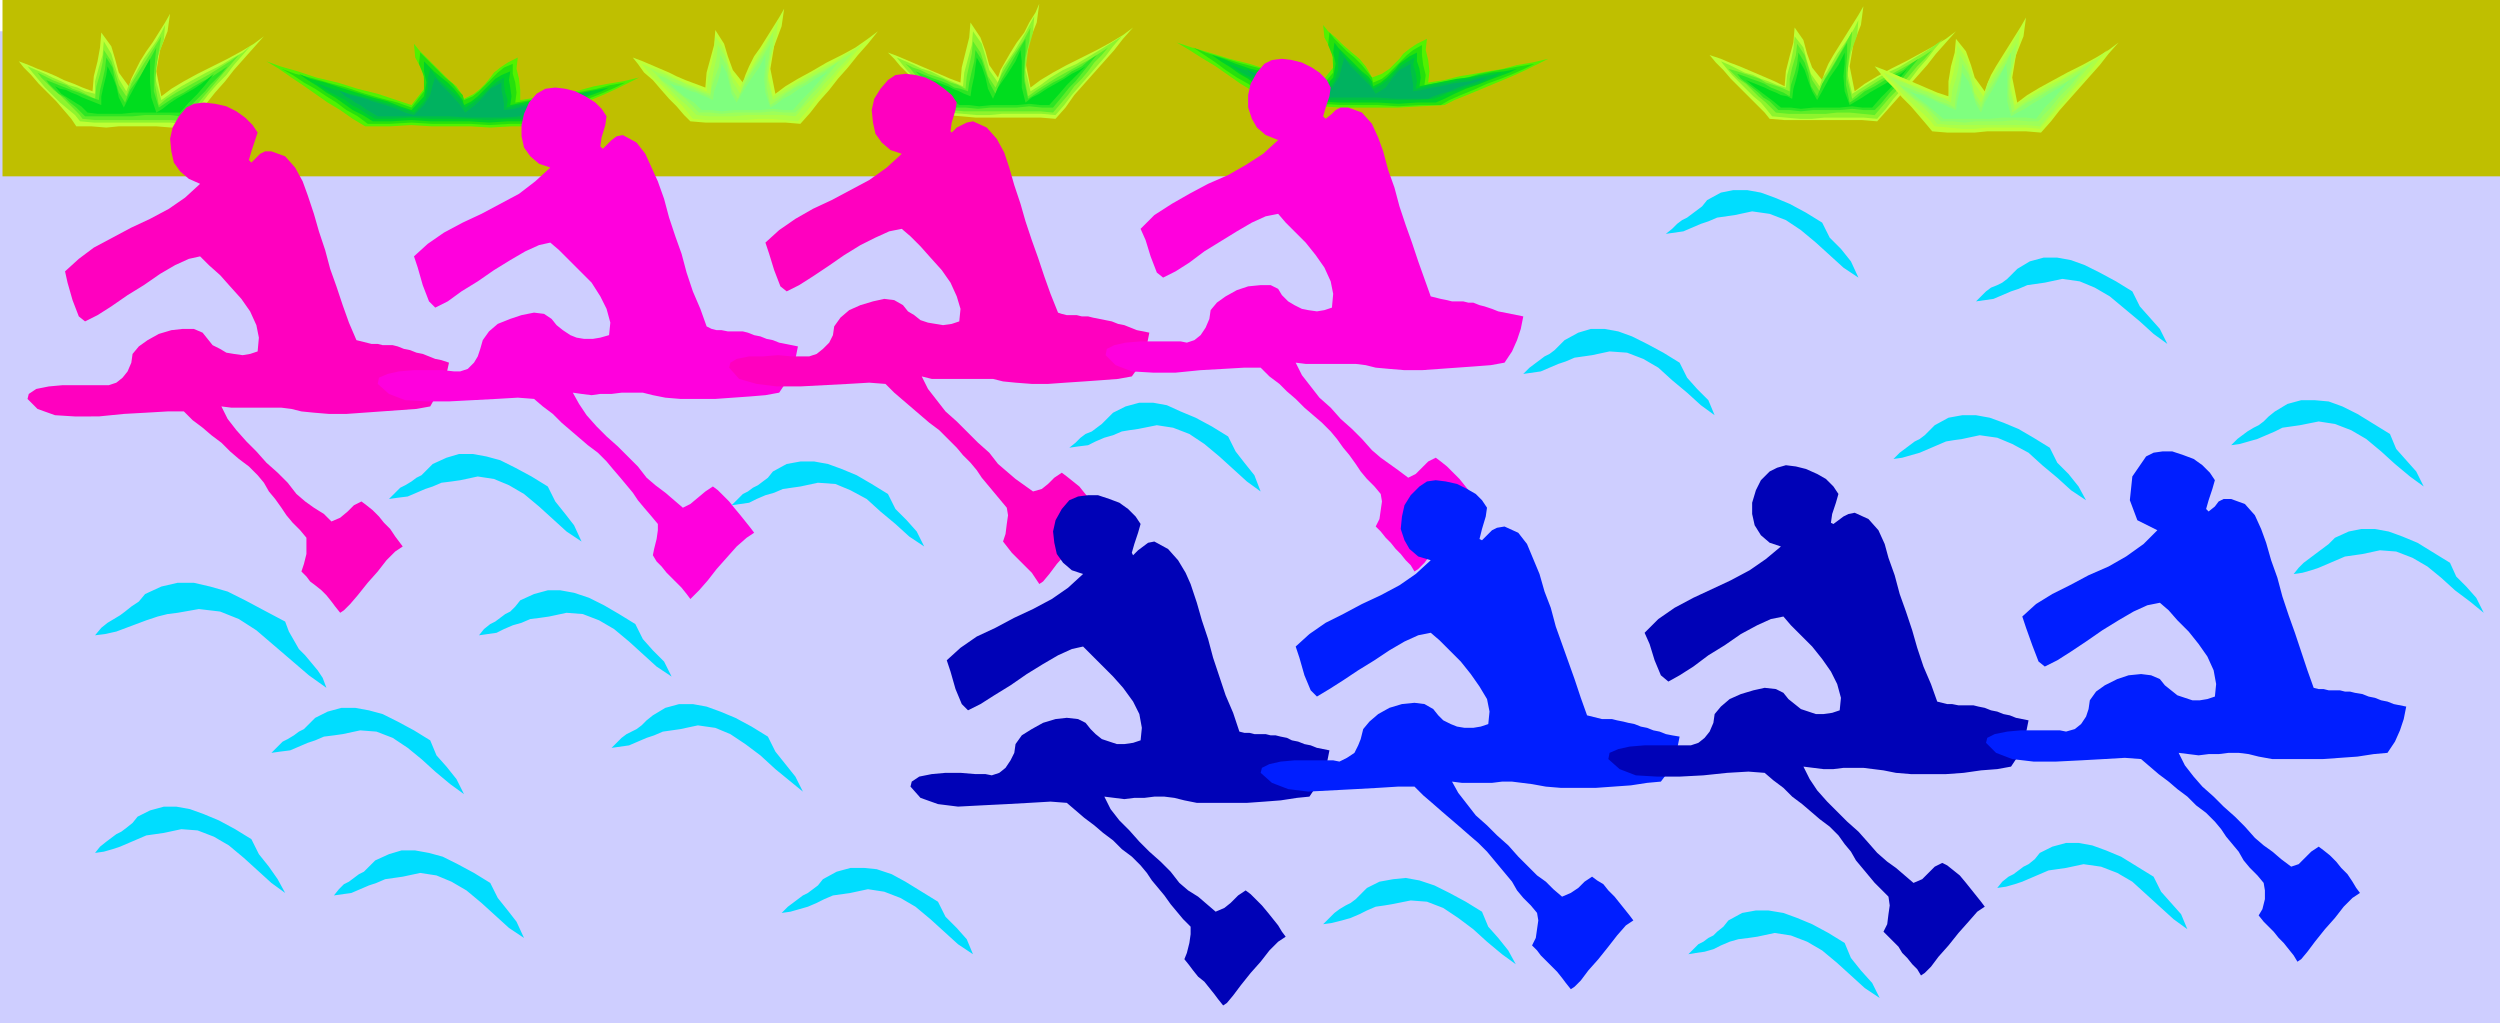 <svg xmlns="http://www.w3.org/2000/svg" fill-rule="evenodd" height="78.528" preserveAspectRatio="none" stroke-linecap="round" viewBox="0 0 1999 818" width="1.999in"><style>.pen1{stroke:none}.brush4{fill:#51f200}.brush5{fill:#26e00c}.brush6{fill:#00d128}.brush7{fill:#00c144}.brush8{fill:#00b260}.brush9{fill:#bfff35}.brush10{fill:#8ef42d}.brush11{fill:#5eed28}.brush12{fill:#2de523}.brush13{fill:#00dd1e}.brush14{fill:#adff47}.brush15{fill:#9eff59}.brush16{fill:#8eff6b}.brush17{fill:#7fff7f}.brush18{fill:#ff00bf}.brush19{fill:#f0d}.brush20{fill:#0002b7}.brush21{fill:#001eff}</style><path class="pen1" style="fill:#ceceff" d="M0 25h1999v793H0V25z"/><path class="pen1" style="fill:#bfbf00" d="M2 0h1997v141H2V0z"/><path class="pen1 brush4" d="m292 101-10-6-10-7-10-6-10-7-10-7-9-6-10-7-10-6 11 4 14 4 15 5 17 4 16 5 16 4 15 5 12 4 11-14-2-13-6-11-1-11 4 5 6 6 6 6 6 6 6 6 6 5 4 6 2 4 8-4 5-4 4-4 4-5 3-4 5-4 6-4 8-4-1 9 2 8 1 9v8l13-2 12-2 12-2 11-2 11-3 11-2 12-2 13-3-8 4-10 5-11 5-12 5-12 6-11 5-10 5-8 4h-20l-17 1-16-1h-31l-16-1-17 1h-20z"/><path class="pen1 brush5" d="m294 99-8-6-9-5-8-6-8-5-9-6-9-5-9-6-9-5 11 4 12 3 14 4 15 4 15 5 14 4 12 3 11 4 10-13V61l-4-10 1-9 4 4 5 5 5 5 6 6 6 5 4 5 4 4 1 4 7-3 5-4 4-4 4-4 3-3 4-4 5-4 7-3v8l2 7 1 8-1 8 12-2 11-2 11-1 10-2 10-2 11-2 11-3 12-2-8 4-9 4-10 4-11 4-11 5-10 4-9 4-7 4h-17l-17 1-15-1h-31l-16-1-17 1h-18z"/><path class="pen1 brush6" d="m298 97-8-5-8-4-7-5-7-5-7-4-7-5-8-5-7-5 9 4 12 3 12 4 13 4 13 4 12 3 10 4 9 3 10-11 2-11-2-9v-8l4 4 4 4 6 5 5 4 5 5 4 5 3 4 1 4 6-3 5-4 4-4 3-3 4-4 3-3 5-3 7-3-1 7 1 6 1 7-1 7 10-2 10-2 10-1 9-2 10-2 9-1 10-2 11-2-6 3-8 3-9 3-10 4-9 3-9 4-8 4-7 3h-15l-15 1-16-1h-31l-15-1-16 1h-15z"/><path class="pen1 brush7" d="m300 95-7-4-6-4-6-3-5-4-6-3-6-3-6-4-6-4 8 3 9 3 11 3 12 3 11 3 11 3 9 3 8 3 9-10 2-9v-9l2-7 6 8 9 8 9 8 4 7 5-3 4-3 4-3 3-3 3-3 3-3 4-3 5-3v6l1 6 2 6-1 6 9-2 9-1 8-2 9-2 8-1 9-2 8-1 9-2-5 3-6 2-8 3-8 3-8 3-7 3-7 2-6 3h-14l-15 1-15-1h-31l-15-1-15 1h-14z"/><path class="pen1 brush8" d="m302 93-5-3-5-3-4-3-4-2-4-3-4-2-4-4-5-3 6 3 7 3 9 2 9 3 10 3 9 3 7 3 7 2 8-8 5-8 2-8 2-6 5 6 8 8 7 8 4 6 8-6 6-6 6-7 9-5v6l1 5 1 6v5l8-1 7-2 8-1 7-2 8-1 7-2 8-1 7-1-5 2-6 2-6 2-7 2-7 2-6 2-6 2-4 2-12 1h-30l-15-1h-57z"/><path class="pen1 brush4" d="m1022 86-10-6-10-7-10-6-10-7-10-7-10-6-11-7-10-6 12 4 14 4 16 5 16 4 16 5 15 4 13 5 11 4 12-15-1-13-6-11-1-10 4 5 6 5 6 6 7 6 6 5 5 6 3 5 2 4 8-3 6-4 4-4 4-4 3-4 5-4 6-4 8-4-1 9 2 8 1 9-1 9 13-2 12-3 12-2 11-2 12-2 11-3 12-2 13-3-8 4-10 5-11 5-12 5-12 5-12 5-10 4-8 4-19 1-18 1h-46l-15-1-17 1h-18z"/><path class="pen1 brush5" d="m1024 84-9-6-9-5-8-6-9-5-9-6-8-6-9-6-9-6 10 4 13 4 13 4 15 4 15 4 13 4 13 4 10 4 10-12V46l-4-10 1-10 4 5 5 5 5 5 6 5 6 6 4 5 4 5 1 4 7-3 5-4 4-4 4-4 3-3 4-4 5-4 7-4v8l1 8 2 8-1 8 12-2 11-2 11-2 10-3 10-2 11-2 11-2 12-2-8 4-9 4-10 4-11 4-11 5-10 4-9 4-7 4h-17l-17 1-16-1h-30l-16-1-16 1h-16z"/><path class="pen1 brush6" d="m1026 82-7-5-8-4-7-5-6-5-7-4-7-5-8-5-7-5 9 3 10 4 12 4 13 3 12 4 12 4 10 4 9 3 10-11 2-11-2-9 1-8 3 4 4 4 5 5 5 5 5 5 5 4 3 4 1 4 6-3 5-4 4-4 3-3 3-4 4-3 4-3 6-3v7l2 6 1 7-1 7 10-2 10-2 10-2 9-1 9-2 10-2 10-1 10-2-6 3-8 3-8 3-10 4-9 3-9 4-8 4-7 3h-15l-15 1-16-1h-31l-15-1-15 1h-15z"/><path class="pen1 brush7" d="m1028 80-6-4-6-4-5-3-6-4-5-3-6-3-6-4-6-4 8 3 9 3 10 3 11 3 11 3 10 3 9 3 8 3 9-10 3-9v-9l1-7 6 8 9 8 8 8 4 7 6-3 4-3 4-3 3-4 3-3 3-3 5-3 5-3-1 6 2 6 1 7-1 6 9-2 9-2 9-1 8-2 9-1 8-2 8-1 9-2-5 3-7 3-7 3-8 2-8 3-8 2-6 3-6 2-14 1h-104z"/><path class="pen1 brush8" d="m1030 79-5-3-5-3-4-3-4-3-3-2-4-3-4-3-5-4 6 3 7 3 8 2 9 3 9 3 9 3 8 3 6 2 8-8 5-8 2-8 2-7 5 7 8 8 8 8 4 6 8-5 5-7 6-7 9-5v5l1 6 1 6v5l7-1 8-2 7-1 8-2 7-1 8-1 7-2 7-1-4 2-6 2-7 2-6 2-7 3-7 2-6 2-4 2h-26l-15-1h-59l-12 1z"/><path class="pen1 brush9" d="m1501 97 8-9 8-9 8-9 8-9 8-9 7-9 8-9 8-9-8 6-10 6-11 6-11 6-12 6-11 6-10 6-8 6-4-20 3-18 6-15 2-15-4 7-5 8-5 8-5 8-5 8-4 7-3 7-2 6-8-10-4-11-3-11-7-10-1 12-3 11-3 12-1 12-8-4-7-3-7-3-7-3-7-3-8-3-7-3-9-3 5 6 6 6 6 7 7 7 7 7 7 7 6 6 4 5 12 1h62l12 1z"/><path class="pen1 brush10" d="m1501 95 7-8 6-8 7-8 7-8 6-8 7-8 6-8 7-8-8 6-8 5-10 6-10 6-11 5-10 6-8 5-8 5-4-17 3-16 5-14 1-12-3 6-4 7-5 7-5 7-4 7-4 7-4 6-2 6-7-10-3-10-3-11-7-9-1 10-2 10-3 11-1 10-7-2-7-3-6-2-6-3-7-2-6-3-6-3-7-3 4 5 5 6 5 5 6 6 6 6 6 5 5 6 4 5 11 1 11 1h10l10-1h31l11 1z"/><path class="pen1 brush11" d="m1499 92 6-7 6-7 6-6 5-6 6-7 5-6 6-6 6-7-6 4-8 5-9 5-9 5-10 5-8 5-8 5-6 5-4-16 1-14 2-13 1-11-6 11-8 14-8 13-4 10-6-9-3-10-3-10-6-9-1 9-3 10-2 9v10l-7-3-6-2-6-2-5-3-6-2-6-2-6-2-7-2 4 4 4 4 6 4 5 5 5 5 6 5 4 4 4 4 10 1h30l9-1h10l10 1 10 1z"/><path class="pen1 brush12" d="m1499 88 5-5 4-5 4-5 5-5 4-5 4-5 4-5 5-6-6 4-6 5-8 4-7 4-8 5-8 4-6 5-6 4-3-14V55l1-11V34l-6 10-7 12-7 11-4 10-5-8-2-10-3-9-5-8-1 9-2 8-3 9-1 9-5-3-5-2-5-2-5-3-5-2-6-2-5-2-6-2 3 4 4 3 5 4 5 4 4 4 5 3 4 4 3 3h9l9 1 10-1h21l10-1 9 1h9z"/><path class="pen1 brush13" d="m1497 86 7-8 7-7 7-7 7-9-5 4-5 3-6 4-7 4-7 4-6 4-5 3-5 3-4-11-1-12 1-10v-9l-5 10-7 10-6 11-4 7-4-7-3-8-3-9-4-7-1 7-2 8-2 7-1 8-4-2-5-1-4-2-5-2-4-2-5-2-5-2-5-2 6 5 8 6 8 6 6 5h8l8 1 10-1h21l10-1 8 1h8z"/><path class="pen1 brush9" d="m844 95 8-9 7-10 8-9 8-9 8-9 8-9 7-9 8-9-8 6-10 6-11 6-12 6-12 6-11 6-10 6-8 6-4-20 3-17 6-15 2-15-3 7-5 8-4 8-6 8-5 8-4 7-4 7-2 6-7-10-3-11-4-11-8-12-1 12-3 12-3 12-1 12-8-3-7-3-7-3-7-3-7-3-7-3-7-3-8-3 5 5 5 6 7 7 7 7 6 7 7 7 5 6 5 5 12 1 11 1h52l12 1z"/><path class="pen1 brush10" d="m844 92 7-8 6-8 7-8 7-8 6-7 7-8 6-8 7-8-8 5-8 5-10 6-10 6-11 5-10 6-8 6-8 5-4-17 2-16 4-14 1-13-7 13-9 15-9 13-4 12-7-10-3-11-3-10-7-10-1 11-3 11-3 11-1 11-7-3-7-3-6-3-6-3-7-2-6-3-7-3-7-3 4 5 5 6 6 6 6 6 6 6 6 5 5 5 4 5 11 1 11 1h10l10-1h32l11 1z"/><path class="pen1 brush11" d="m842 90 6-7 6-7 5-7 6-6 5-6 5-7 6-6 5-6-6 4-8 5-9 5-9 5-9 5-8 5-8 5-7 5-3-16 1-15 3-13 1-11-6 11-9 13-8 13-5 11-6-9-3-10-3-9-6-9-1 10-2 9-2 9-1 10-6-3-6-2-6-3-6-2-6-2-6-3-6-2-6-3 4 4 4 5 5 5 6 4 5 5 5 5 5 5 3 4 10 1h61l10 1z"/><path class="pen1 brush12" d="m842 86 5-6 4-5 4-5 5-5 4-5 4-5 4-5 5-6-6 4-6 5-8 4-7 5-8 4-8 5-6 4-6 4-3-14V53l1-12V31l-6 10-7 12-7 12-4 10-5-9-3-9-3-9-5-8-1 9-2 8-2 9-1 7-6-2-5-1-5-3-5-2-6-2-5-2-5-2-5-2 3 3 4 4 4 4 5 3 4 4 5 4 3 4 3 3h9l10 1 10-1h21l10-1 10 1h9z"/><path class="pen1 brush13" d="m839 84 8-9 6-7 7-7 8-8-5 3-6 3-6 4-7 4-7 4-6 4-6 3-5 4-3-12V49l-1-9-4 9-7 11-7 10-4 9-4-8-2-9-3-9-4-7-1 7-1 8-2 9-1 7-5-2-4-2-5-2-4-2-5-2-5-2-4-1-5-2 6 5 8 6 8 6 6 5h8l8 1 10-1h20l10-1 9 1h7z"/><path class="pen1 brush9" d="m149 103 8-10 7-9 8-10 8-9 7-9 8-9 8-9 8-9-8 6-10 6-11 6-12 6-12 6-11 6-10 6-8 6-4-20 3-17 6-15 2-14-4 7-5 8-5 8-5 7-5 8-4 8-3 6-2 6-8-11-3-11-3-10-8-11-1 12-2 11-3 12-1 12-8-3-7-3-8-3-6-3-7-3-8-3-7-3-8-3 4 5 6 6 6 7 7 7 7 7 6 7 6 7 4 6h12l12 1 10-1h30l12 1 12 1z"/><path class="pen1 brush10" d="m147 99 7-8 7-8 6-8 7-8 7-7 6-8 7-8 7-8-7 6-9 5-10 6-10 5-11 6-9 5-9 6-7 5-5-18 2-16 5-14 1-12-3 6-4 7-5 7-5 7-4 7-4 7-4 7-2 5-6-10-3-10-3-10-6-10-1 11-3 10-3 11v10l-8-2-6-3-7-2-6-3-7-3-6-3-7-3-7-3 4 5 5 6 5 6 6 6 6 6 6 5 6 5 4 5 11 1h61l11 1z"/><path class="pen1 brush11" d="m147 97 6-7 5-7 5-6 6-7 5-6 5-6 6-7 6-7-7 5-8 5-8 5-9 5-9 5-9 5-8 5-6 5-3-16 1-14 2-13 2-12-7 11-9 14-8 13-4 10-6-9-3-10-3-9-6-9-1 10-2 9-3 10-1 10-6-3-6-3-6-2-5-3-6-2-5-2-6-3-6-3 3 4 5 5 5 5 5 4 5 5 5 5 5 5 3 4 10 1h61l10 1z"/><path class="pen1 brush12" d="m145 93 5-6 5-5 4-4 5-5 4-5 4-4 5-5 5-6-6 4-6 4-8 4-7 4-8 5-8 4-6 4-6 4-4-13V60l1-12 1-10-6 11-7 12-8 11-4 10-5-8-3-10-2-10-5-8-1 9-2 9-2 8-1 8-6-2-5-2-5-2-6-2-5-2-5-2-5-2-5-2 2 3 4 4 4 4 5 3 4 4 5 4 4 4 3 3h38l10-1h20l9 1z"/><path class="pen1 brush13" d="m144 90 7-8 7-7 6-7 7-9-5 4-5 4-6 4-7 4-7 4-6 4-5 4-5 3-4-12-1-12V47l-5 9-6 11-6 11-4 8-4-8-2-9-3-8-4-8-1 7-2 8-2 9v7l-5-2-5-2-5-2-4-2-5-2-4-2-5-1-4-2 5 6 8 5 8 5 5 5 8 1h19l10-1h37z"/><path class="pen1 brush9" d="m1632 106 8-9 7-9 8-9 8-9 8-9 8-9 7-9 8-9-8 6-10 6-11 6-12 6-11 6-11 6-10 6-8 6-4-20 3-18 6-15 2-15-4 7-5 8-5 8-5 8-5 8-4 7-3 7-2 6-8-11-3-10-4-11-8-10-1 11-3 11-2 12v12l-9-3-7-3-7-3-7-3-7-3-7-3-7-3-8-3 4 5 5 6 7 7 6 7 7 7 6 7 6 7 5 6 12 1h22l10-1h31l12 1z"/><path class="pen1 brush14" d="m1631 103 7-8 7-8 7-7 6-8 7-8 7-8 6-8 7-8-7 6-9 5-10 6-10 6-11 5-10 6-9 5-8 5-4-18 3-15 4-14 1-13-7 13-9 15-9 13-4 12-7-10-3-11-4-10-7-10-1 11-2 11-3 11-1 10-7-2-6-3-6-2-7-3-6-2-6-3-7-3-7-3 4 5 5 5 5 6 6 6 6 6 6 5 5 5 4 5 11 1 11 1h10l10-1h31l11 1z"/><path class="pen1 brush15" d="m1631 101 6-7 5-6 5-7 6-6 5-6 5-7 5-6 6-7-6 4-8 5-9 5-8 5-9 5-9 5-8 5-6 5-4-16 1-14 3-13 2-11-7 11-9 13-8 13-5 11-6-9-2-10-3-10-6-9-1 10-2 9-3 9-1 10-6-3-6-2-6-3-6-2-5-2-6-3-6-2-7-3 4 4 5 5 5 5 5 4 6 5 5 5 4 5 3 4 10 1h62l10 1z"/><path class="pen1 brush16" d="m1630 97 4-5 5-5 4-5 4-5 4-4 5-5 4-5 5-6-6 4-6 4-8 4-8 4-8 5-8 4-6 4-6 4-3-14V64l2-12V42l-5 11-8 12-7 11-4 10-5-8-2-10-3-9-5-8-1 9-2 8-2 9-1 9-6-3-6-2-5-2-5-3-6-2-5-2-5-2-6-2 3 3 5 4 4 4 5 3 5 4 4 4 4 4 3 3h9l10 1 9-1h21l10-1 10 1h9z"/><path class="pen1 brush17" d="m1628 95 7-9 7-7 6-7 7-8-5 4-5 3-7 4-6 4-7 4-6 4-6 3-5 3-3-12V60l-1-9-5 10-6 11-6 10-3 8-4-7-3-9-3-9-5-7-1 7-1 8-2 8-1 7-5-2-4-2-5-2-4-2-5-2-4-2-5-1-5-2 6 5 8 6 7 6 6 5h37l10-1h19l8 1z"/><path class="pen1 brush9" d="m640 99 8-9 7-9 8-9 7-9 8-9 8-10 8-9 8-10-8 6-10 7-11 6-12 6-12 7-11 6-10 6-8 6-4-20 3-18 6-16 2-14-4 7-5 8-5 8-5 8-5 7-4 8-3 7-2 6-8-10-4-11-3-10-7-11-1 12-3 11-3 11-1 12-8-3-8-3-7-3-6-3-7-3-7-3-7-3-8-3 4 5 5 7 7 6 6 7 7 8 6 6 6 7 5 5 12 1h64l12 1z"/><path class="pen1 brush14" d="m638 97 7-8 6-8 7-8 7-8 6-8 7-7 6-8 7-8-7 5-9 5-9 6-11 5-10 6-10 6-9 5-8 5-4-17 3-16 4-15 1-13-3 7-4 7-4 7-5 8-4 7-4 7-4 6-2 5-7-10-3-10-3-11-7-10-1 11-2 11-3 11-1 11-7-3-6-2-7-3-6-3-6-3-6-3-7-2-7-3 4 5 5 6 6 5 6 6 6 6 5 5 5 6 4 5 11 1h31l10-1h10l11 1 11 1z"/><path class="pen1 brush15" d="m636 93 6-7 6-6 6-6 5-7 6-6 5-6 6-6 6-7-7 4-8 5-9 5-9 5-9 5-8 5-8 5-6 4-4-16 1-14 3-13V26l-6 12-8 13-8 13-4 11-6-9-3-11-3-10-6-9-1 10-2 9-2 10-1 10-7-2-6-3-6-2-5-3-6-2-6-3-6-2-6-3 4 4 4 5 5 5 5 5 5 5 6 5 4 4 4 4 10 1h20l10-1h29l10 1z"/><path class="pen1 brush16" d="m636 90 5-5 4-5 4-5 5-5 4-5 4-5 4-5 5-6-6 4-6 4-8 4-7 5-8 4-8 5-6 5-6 4-3-14V56l2-11 1-10-7 11-8 12-7 12-4 9-5-8-2-10-2-9-5-8-1 9-3 8-3 9-1 7-5-2-5-2-5-2-6-2-5-2-5-2-5-3-6-2 3 4 4 3 5 4 5 4 5 4 4 4 4 4 3 3h9l9 1 10-1h21l10-1 9 1h9z"/><path class="pen1 brush17" d="m634 88 8-9 7-7 6-7 7-8-5 3-5 3-6 4-7 4-7 5-6 3-5 4-5 3-4-12-1-11 1-10v-9l-5 10-7 10-7 11-4 7-4-7-2-9-2-8-4-7-1 7-2 7-3 8-1 7-4-2-5-2-4-2-4-1-5-2-4-2-5-1-4-2 5 5 7 6 8 5 6 6h8l8 1 10-1h21l10-1 8 1h8z"/><path class="pen1 brush18" d="m206 106-2 6-3 9-2 7 2 2 4-4 3-3 4-2h5l11 4 8 9 6 11 4 11 5 15 4 14 5 15 4 15 5 14 5 15 5 14 6 14 4 1 4 1 4 1h5l4 1h8l4 1 5 2 5 1 5 2 5 1 5 2 5 2 5 1 6 2-2 9-4 8-4 9-5 9-11 2-14 1-14 1-14 1-14 1h-14l-12-1-10-1-8-2-8-1h-40l-8-1 5 10 7 9 8 9 8 8 8 9 9 8 8 8 7 9 7 6 7 5 8 5 6 6 7-3 6-5 5-5 6-3 4 3 5 4 5 5 4 5 5 5 4 6 3 4 3 4-6 4-7 7-7 9-8 9-8 10-6 7-5 5-3 2-4-5-3-4-4-5-4-4-5-4-4-3-3-4-4-4 2-6 2-8v-13l-5-6-6-6-5-6-4-6-5-7-5-6-4-7-5-6-7-7-8-6-7-6-7-7-8-6-7-6-8-6-7-7h-13l-17 1-18 1-20 2H60l-16-1-14-5-8-8 1-4 6-4 10-2 11-1h37l6-2 5-4 4-5 3-7 1-7 5-6 7-5 9-5 10-3 9-1h9l7 3 4 5 4 5 6 3 5 3 6 1 7 1 6-1 6-2 1-11-2-10-5-11-7-10-9-10-8-9-9-8-7-7-9 2-11 5-12 7-13 9-13 8-13 9-11 7-10 5-5-4-5-13-4-14-2-9 11-10 12-9 15-8 15-8 15-7 15-8 13-9 12-11-9-4-7-6-5-7-2-9-1-10 2-9 5-9 6-7 6-3 8-1 9 1 9 2 8 4 7 5 6 6 4 6z"/><path class="pen1 brush19" d="m485 93-1 7-3 10-1 7 2 2 4-4 3-3 4-3 5-1 11 6 7 9 5 11 5 11 5 14 4 15 5 15 5 14 4 15 5 15 6 14 5 14 4 2 4 1h4l5 1h12l4 1 5 2 5 1 5 2 5 1 5 2 5 1 5 1 5 1-2 10-3 9-4 9-6 9-11 2-12 1-14 1-14 1h-28l-12-1-10-2-8-2h-17l-8 1h-9l-7 1-8-1-7-1 5 9 6 9 8 9 8 8 9 8 8 8 8 8 7 9 7 6 8 6 7 6 7 6 6-3 6-5 6-5 6-4 4 3 4 4 5 5 4 5 5 6 4 5 4 5 3 4-6 4-8 7-8 9-8 9-7 9-7 8-5 5-2 2-3-4-4-5-4-4-4-4-4-4-4-5-4-4-3-5 1-5 2-8 1-7v-5l-5-6-6-7-5-6-4-6-5-6-5-6-6-7-5-6-7-7-8-6-7-6-7-6-7-6-7-7-8-6-7-6-13-1-17 1-19 1-19 1h-18l-17-1-13-5-9-8 1-5 7-3 9-2 12-1h23l9 1h5l6-2 5-5 3-5 2-6 2-7 5-7 7-6 10-4 9-3 10-2 8 1 6 4 4 5 5 4 6 4 5 2 6 1h7l6-1 7-2 1-10-3-11-5-10-7-11-9-9-9-9-8-8-7-6-9 2-11 5-12 7-13 8-13 9-13 8-11 8-10 5-5-5-5-13-4-14-3-9 11-10 13-9 15-8 15-7 15-8 15-8 13-10 12-11-9-3-7-6-5-7-2-9v-9l2-9 4-9 6-7 7-4 8-1 8 1 8 2 8 4 8 5 5 5 4 6z"/><path class="pen1 brush18" d="m765 82-1 6-3 10-1 7 1 1 4-4 4-2 4-2 5-1 11 5 8 9 6 11 4 12 4 14 5 15 4 14 5 15 5 14 5 15 5 14 6 15 3 1 4 1h8l4 1h5l4 1 5 1 5 1 5 1 5 2 5 1 5 2 5 2 5 1 5 1-2 10-3 9-4 9-5 7-11 2-13 1-14 1-15 1-14 1h-13l-13-1-10-1-8-2h-49l-8-2 5 10 7 9 7 9 9 8 9 9 8 8 9 8 7 9 7 6 7 6 7 5 7 5 7-2 5-4 5-5 6-4 4 3 5 4 5 4 4 5 5 6 4 5 4 4 2 4-6 4-7 7-8 9-8 9-8 9-6 8-5 6-3 2-6-9-8-8-8-8-7-9 2-6 1-8 1-7-1-6-5-6-5-6-5-6-5-6-4-6-5-6-6-6-5-6-7-7-7-7-8-6-7-6-7-6-7-6-7-6-7-7-13-1-17 1-19 1-19 1h-19l-16-2-14-4-8-9 1-4 5-3 10-2h11l12-1 11 1h14l6-2 5-4 5-5 3-6 1-7 5-7 7-6 9-4 10-3 9-2 8 1 7 4 4 5 5 3 5 4 6 2 6 1 6 1 7-1 6-2 1-10-3-10-5-11-7-10-9-10-8-9-8-8-7-6-10 2-11 5-12 6-13 8-13 9-12 8-11 7-10 5-5-4-5-13-4-13-3-9 11-10 13-9 14-8 15-7 15-8 15-8 14-10 12-11-9-3-7-6-5-7-2-9-1-10 2-9 5-8 6-7 6-4 8-1 8 1 8 2 8 4 7 5 6 5 4 6z"/><path class="pen1 brush19" d="m1064 70-1 7-3 9-2 7 2 2 5-4 3-3 4-2h6l11 4 8 9 5 11 4 11 4 15 5 14 4 15 5 15 5 14 5 15 5 14 5 14 4 1 4 1 5 1 4 1h9l4 1h4l5 2 4 1 6 2 5 2 5 1 5 1 5 1 5 1-2 10-3 9-4 9-6 9-11 2-13 1-14 1-14 1-14 1h-14l-12-1-11-1-8-2-8-1h-40l-8-1 5 10 7 9 7 9 9 8 8 9 9 8 8 8 8 9 7 6 7 5 7 5 8 6 6-3 5-5 5-5 6-3 4 3 5 4 5 5 5 5 4 5 4 5 4 4 2 4-6 5-7 7-7 10-8 10-8 9-6 8-5 5-3 2-3-5-4-4-4-5-4-4-4-5-4-4-4-5-4-4 3-6 1-7 1-7-1-6-5-6-6-6-5-6-4-6-5-7-5-6-5-7-5-6-7-7-7-6-7-6-7-7-7-6-6-6-8-6-7-7h-13l-17 1-18 1-20 2h-18l-17-1-13-5-8-8 1-5 6-3 9-2 12-1h32l5 1 6-2 5-4 4-6 3-7 1-7 5-6 7-5 9-5 9-3 10-1h8l6 3 3 5 5 5 5 3 6 3 5 1 7 1 6-1 6-2 1-11-2-10-5-11-7-10-8-10-8-8-8-8-6-7-10 2-11 5-12 7-13 8-13 8-12 9-11 7-10 5-5-4-5-13-4-13-4-9 11-11 14-9 14-8 15-8 16-7 14-8 14-9 12-11-10-4-7-6-4-7-3-9V76l2-9 5-9 6-7 6-3 8-1 8 1 8 2 8 4 6 4 6 6 3 6z"/><path class="pen1 brush20" d="m912 419-2 7-3 9-2 7 1 2 4-4 4-3 4-3 5-1 11 6 8 9 6 10 4 9 5 15 4 14 5 15 4 15 5 15 5 15 6 14 5 15 4 1h4l4 1h9l4 1h4l4 1 5 1 4 2 5 1 5 2 5 1 5 2 5 1 5 1-2 10-4 9-4 9-6 9-10 1-13 2-13 1-14 1h-40l-10-2-8-2-8-1h-8l-8 1h-8l-8 1-8-1-8-1 5 10 7 9 8 8 8 9 8 8 9 8 8 8 7 9 7 6 8 5 7 6 7 6 7-3 5-4 6-6 6-4 4 3 4 4 5 5 5 6 4 5 4 5 3 5 3 4-6 4-7 7-7 9-8 9-8 10-6 8-5 6-3 2-4-5-3-4-4-5-4-5-5-4-4-5-3-4-4-5 2-5 2-8 1-7v-6l-6-6-5-6-5-6-5-7-5-6-5-6-4-6-5-6-7-7-8-6-7-7-8-6-7-6-8-6-7-6-7-6-13-1-17 1-18 1-20 1-19 1-16-2-14-5-8-9 1-4 6-4 10-2 11-1h12l12 1h8l5 1 6-2 5-4 4-6 3-6 1-7 5-7 8-5 9-5 10-3 9-1 9 1 6 3 4 5 4 4 5 4 6 2 6 2h6l7-1 6-2 1-10-2-11-5-10-8-11-8-9-9-9-8-8-7-7-9 2-11 5-12 7-13 8-13 9-13 8-11 7-10 5-5-5-5-12-4-14-3-9 11-10 13-9 15-7 15-8 15-7 15-8 13-9 12-11-9-3-7-6-5-7-2-9-1-9 2-9 5-9 6-7 7-3 8-1h8l9 3 8 3 7 5 6 6 4 6z"/><path class="pen1 brush21" d="m1189 406-1 7-3 10-2 8 2 1 4-4 4-4 4-2 6-1 11 5 7 9 5 12 5 12 4 14 5 13 4 15 5 14 5 14 5 14 5 15 5 14 4 1 4 1 4 1h8l4 1 5 1 4 1 5 1 5 2 5 1 5 2 5 1 5 2 5 1 6 1-2 10-3 9-4 9-6 8-11 1-13 2-14 1-14 1h-28l-12-1-11-2-8-1-8-1h-8l-8 1h-24l-8-1 5 9 7 9 7 9 9 8 8 8 9 8 8 9 8 8 7 7 7 5 6 6 7 6 7-3 6-4 5-5 6-4 4 3 5 3 4 5 5 5 4 5 4 5 4 5 3 4-6 4-7 8-7 9-8 10-8 9-6 8-5 5-3 2-4-5-3-4-4-5-4-4-5-5-4-4-3-4-4-4 3-6 1-7 1-7-1-6-5-6-6-6-5-6-4-7-5-6-5-6-5-6-5-6-7-7-7-6-8-7-7-6-7-6-8-7-7-6-7-7h-13l-16 1-18 1-19 1-19 1-16-2-13-5-9-8 1-4 6-3 9-2 11-1h31l5 1 6-3 6-4 3-6 2-5 2-8 5-6 7-6 9-5 10-3 10-1 8 1 7 4 4 5 4 4 6 3 5 2 6 1h7l6-1 6-2 1-10-2-10-6-10-7-10-8-10-9-9-8-8-7-6-10 2-11 5-12 7-12 8-13 8-12 8-11 7-10 6-5-5-5-12-4-14-3-9 11-10 13-9 14-7 15-8 15-7 15-8 13-9 12-11-10-3-7-6-4-7-3-9 1-10 2-9 5-8 7-7 6-4 7-1 8 1 9 2 8 4 7 4 5 5 4 6z"/><path class="pen1 brush20" d="m1470 395-2 7-3 9-1 7 2 1 4-3 4-3 4-2 5-1 11 5 8 9 5 11 3 11 5 14 4 15 5 14 5 15 4 14 5 15 6 14 5 14 4 1 4 1h4l5 1h12l4 1 5 1 5 2 5 1 5 2 5 1 5 2 5 1 5 1-2 10-2 9-4 9-6 9-11 2-13 1-14 2-14 1h-28l-12-1-10-2-8-1-8-1h-16l-8 1h-8l-8-1-8-1 5 10 6 9 8 9 8 8 8 8 9 8 8 9 7 8 8 7 7 5 7 6 7 6 7-3 5-5 5-5 6-3 4 2 5 4 5 4 5 6 4 5 4 5 4 5 3 4-6 4-7 8-8 9-8 10-8 9-6 8-5 5-3 2-3-5-4-4-4-5-4-4-3-5-4-4-4-4-4-4 3-6 1-8 1-7-1-7-5-5-6-6-5-6-5-6-5-6-4-7-5-6-5-7-7-7-8-6-7-6-7-6-8-6-7-7-8-6-7-6-13-1-17 1-19 2-19 1h-18l-17-1-13-5-9-8 1-5 7-3 9-2 12-1h37l6-2 5-4 4-5 3-7 1-7 5-6 7-6 9-4 10-3 9-2 9 1 6 3 4 5 5 4 5 4 6 2 6 2h6l7-1 6-2 1-10-3-11-5-10-7-10-8-10-9-9-8-8-6-7-10 2-11 5-13 7-13 9-13 8-12 9-11 7-9 5-6-5-5-12-4-13-4-9 11-11 13-9 15-8 15-7 15-7 15-8 13-9 12-10-9-3-7-6-5-8-2-9v-9l3-10 4-8 7-7 6-3 7-2 8 1 8 2 9 4 7 4 6 6 4 6z"/><path class="pen1 brush21" d="m1771 384-2 7-3 9-2 7 2 2 5-4 3-4 4-2h6l11 4 8 9 5 11 4 11 4 14 5 14 4 15 5 15 5 14 5 15 5 15 5 14 4 1h4l4 1h9l4 1h4l4 1 6 1 5 2 5 1 5 2 5 1 5 2 5 1 5 1-2 10-3 9-4 9-6 9-11 1-13 2-14 1-14 1h-40l-11-2-8-2-8-1h-8l-8 1h-8l-8 1-8-1-8-1 5 10 7 9 7 8 9 8 8 8 9 8 8 8 8 9 7 6 7 5 7 6 8 6 6-2 5-5 5-5 6-4 4 3 5 4 5 5 4 5 5 5 4 6 3 5 3 4-6 4-7 7-7 9-8 9-8 10-6 8-5 6-3 2-3-5-4-5-4-5-4-4-4-5-4-4-4-4-4-5 3-5 2-8v-7l-1-6-5-6-6-6-5-6-4-7-5-6-5-6-4-6-5-6-7-7-8-6-7-7-8-6-7-6-8-6-7-6-7-6-13-1-17 1-18 1-20 1h-18l-17-2-13-5-8-8 1-4 6-3 10-2 11-1h31l5 1 7-2 5-4 4-6 2-6 1-7 5-7 7-5 10-5 9-3 10-1 8 1 7 3 4 5 5 4 5 4 6 2 6 2h6l6-1 6-2 1-10-2-11-5-11-7-10-8-10-9-9-7-8-7-6-10 2-11 5-12 7-13 8-13 9-12 8-11 7-10 5-5-4-5-13-5-14-3-9 11-10 13-8 14-7 15-8 16-7 14-8 14-10 11-11-16-8-6-16 2-19 11-16 6-3 7-1h8l9 3 8 3 7 5 6 6 4 6z"/><path class="pen1" d="m76 508 5-6 5-4 5-3 5-3 4-3 5-4 6-4 5-6 13-6 13-3h13l13 3 14 4 14 7 15 8 17 9 3 8 4 7 4 7 5 5 5 6 5 6 4 6 3 8-14-10-14-12-14-12-14-12-14-9-15-6-17-2-17 3-8 1-8 2-9 3-8 3-8 3-8 3-9 2-8 1zm141 94 5-5 4-4 4-2 5-3 4-3 4-2 4-4 5-5 10-5 11-3h11l11 2 11 3 12 6 13 7 13 8 5 12 8 9 8 10 6 12-11-8-12-10-11-10-11-9-12-8-13-5-13-1-14 3-7 1-8 1-7 3-6 2-7 3-7 3-8 1-7 1zm166-94 4-5 5-4 4-2 4-3 4-3 4-2 4-4 4-5 11-5 11-3h10l11 2 12 4 12 6 12 7 13 8 6 12 8 9 9 9 6 12-12-8-11-10-11-10-12-10-12-7-13-5-13-1-14 3-7 1-8 1-7 3-7 2-7 3-6 3-7 1-7 1zm202-104 5-5 4-4 4-2 4-3 4-2 4-3 4-3 4-5 11-6 11-2h11l11 2 11 4 12 5 12 7 13 8 6 12 9 9 8 9 6 12-12-8-11-10-12-10-11-10-13-7-12-5-14-1-14 3-7 1-7 1-7 3-7 2-7 3-6 3-7 1-7 1zm270-46 5-4 4-4 4-3 5-2 4-3 4-3 4-4 5-5 10-5 11-3h11l11 2 11 5 12 5 13 7 13 8 6 12 7 9 8 10 5 13-11-8-11-10-11-10-12-10-12-8-13-5-13-2-15 3-7 1-6 1-7 3-7 2-7 3-6 3-8 1-7 1zm363-59 5-5 4-3 4-3 4-3 4-2 4-3 4-4 4-4 11-6 10-3h11l11 2 11 4 12 6 13 7 13 8 6 12 8 9 9 9 5 12-11-8-11-10-12-10-11-10-12-7-13-5-14-1-14 3-7 1-7 1-7 3-6 2-7 3-7 3-7 1-7 1zm114-112 5-4 4-4 4-3 4-2 4-3 4-3 4-3 4-5 11-6 10-2h11l11 2 11 4 12 5 13 7 13 8 6 12 9 9 8 10 6 13-12-8-11-10-11-10-12-10-12-8-13-5-14-2-14 3-7 1-7 1-7 3-6 2-7 3-7 3-7 1-7 1zm182 180 5-5 4-3 4-3 4-3 4-2 4-3 4-4 4-4 11-6 11-2h11l11 2 11 4 12 5 12 7 13 8 6 12 9 9 8 10 6 11-12-8-11-10-12-10-11-10-13-7-12-5-14-2-14 3-7 1-6 1-7 3-7 3-7 3-7 2-7 2-7 1zm83 343 4-5 5-4 4-2 4-3 4-3 4-2 5-4 4-5 10-5 11-3h10l11 2 11 4 12 5 13 8 13 8 6 12 8 9 8 9 5 12-11-8-11-10-11-10-11-10-12-7-13-5-14-2-14 3-7 1-7 1-7 3-7 3-7 3-6 2-7 2-7 1zm-247 53 4-4 4-4 4-2 4-3 4-2 3-3 5-4 4-5 11-6 11-2h10l12 2 11 4 12 5 13 7 13 8 5 12 8 10 9 10 6 12-12-8-11-10-11-10-12-10-12-7-13-5-13-2-14 3-7 1-8 1-7 2-7 3-6 3-7 2-7 1-6 1zm-292-24 5-5 4-4 4-3 5-3 4-2 4-3 4-4 5-5 10-5 11-2 10-1 11 2 12 4 12 6 13 7 13 8 5 12 8 9 8 10 6 11-11-8-12-10-11-10-12-9-12-8-13-5-13-1-15 3-6 1-7 1-7 3-6 3-7 3-7 2-8 2-7 1zm-433-9 5-5 4-3 4-3 4-3 4-2 4-3 4-3 4-5 11-6 11-3h11l10 1 12 4 11 6 13 8 13 8 6 12 9 9 8 9 5 12-12-8-11-10-11-10-12-10-12-7-13-5-13-2-14 3-7 1-7 1-7 3-6 3-7 3-7 2-7 2-7 1zm-358-14 4-5 4-4 4-2 4-3 4-3 4-2 4-4 5-5 11-5 10-3h11l11 2 11 3 12 6 13 7 13 8 6 12 8 10 7 9 6 13-12-8-11-10-11-10-12-10-12-7-12-5-13-2-14 3-7 1-7 1-7 3-6 2-7 3-7 3-7 1-7 1zM76 682l4-5 5-4 4-3 4-3 4-2 4-3 5-4 4-5 10-5 11-3h10l11 2 11 4 12 5 13 7 13 8 6 12 8 10 7 10 6 11-11-8-11-10-11-10-12-10-12-7-13-5-13-1-14 3-7 1-7 1-7 3-7 3-7 3-6 2-7 2-7 1zm413-84 4-4 4-4 4-3 4-2 4-2 4-3 4-4 5-4 10-6 11-3h11l11 2 11 4 12 5 13 7 13 8 6 12 8 10 8 10 6 12-11-9-11-9-12-11-12-9-12-8-12-5-14-2-14 3-7 1-7 1-7 3-6 2-7 3-7 3-7 1-7 1zM311 399l5-5 4-4 4-2 5-3 4-3 4-2 4-4 5-5 11-5 10-3h11l11 2 11 3 12 6 13 7 13 8 6 12 8 10 7 9 6 13-12-8-11-10-11-10-12-10-12-7-12-5-13-2-14 3-7 1-8 1-7 3-6 2-7 3-7 3-8 1-7 1zm1473-43 5-5 4-3 4-3 5-3 4-2 4-3 4-4 5-4 10-6 11-3h11l11 1 11 4 12 6 13 8 13 8 5 12 8 9 8 9 6 12-11-8-12-10-11-10-12-10-12-7-13-5-13-2-15 3-7 1-7 1-6 3-7 3-7 3-7 2-7 2-7 1zm-204-115 4-4 4-4 4-3 5-2 4-2 4-3 4-4 4-4 10-6 11-3h11l11 2 11 4 12 6 13 7 13 8 6 12 8 9 8 9 6 12-11-8-11-10-12-10-12-10-12-7-12-5-14-2-14 3-7 1-7 1-7 3-6 2-7 3-7 3-7 1-7 1zm254 218 4-5 4-4 4-3 4-3 4-3 4-3 4-3 5-5 11-5 10-2h11l11 2 11 4 12 5 13 8 13 8 5 11 8 8 8 9 6 12-11-9-12-9-11-10-11-9-12-7-13-5-13-1-14 3-7 1-7 1-7 3-7 3-7 3-6 2-7 2-7 1z" style="fill:#0df"/></svg>
